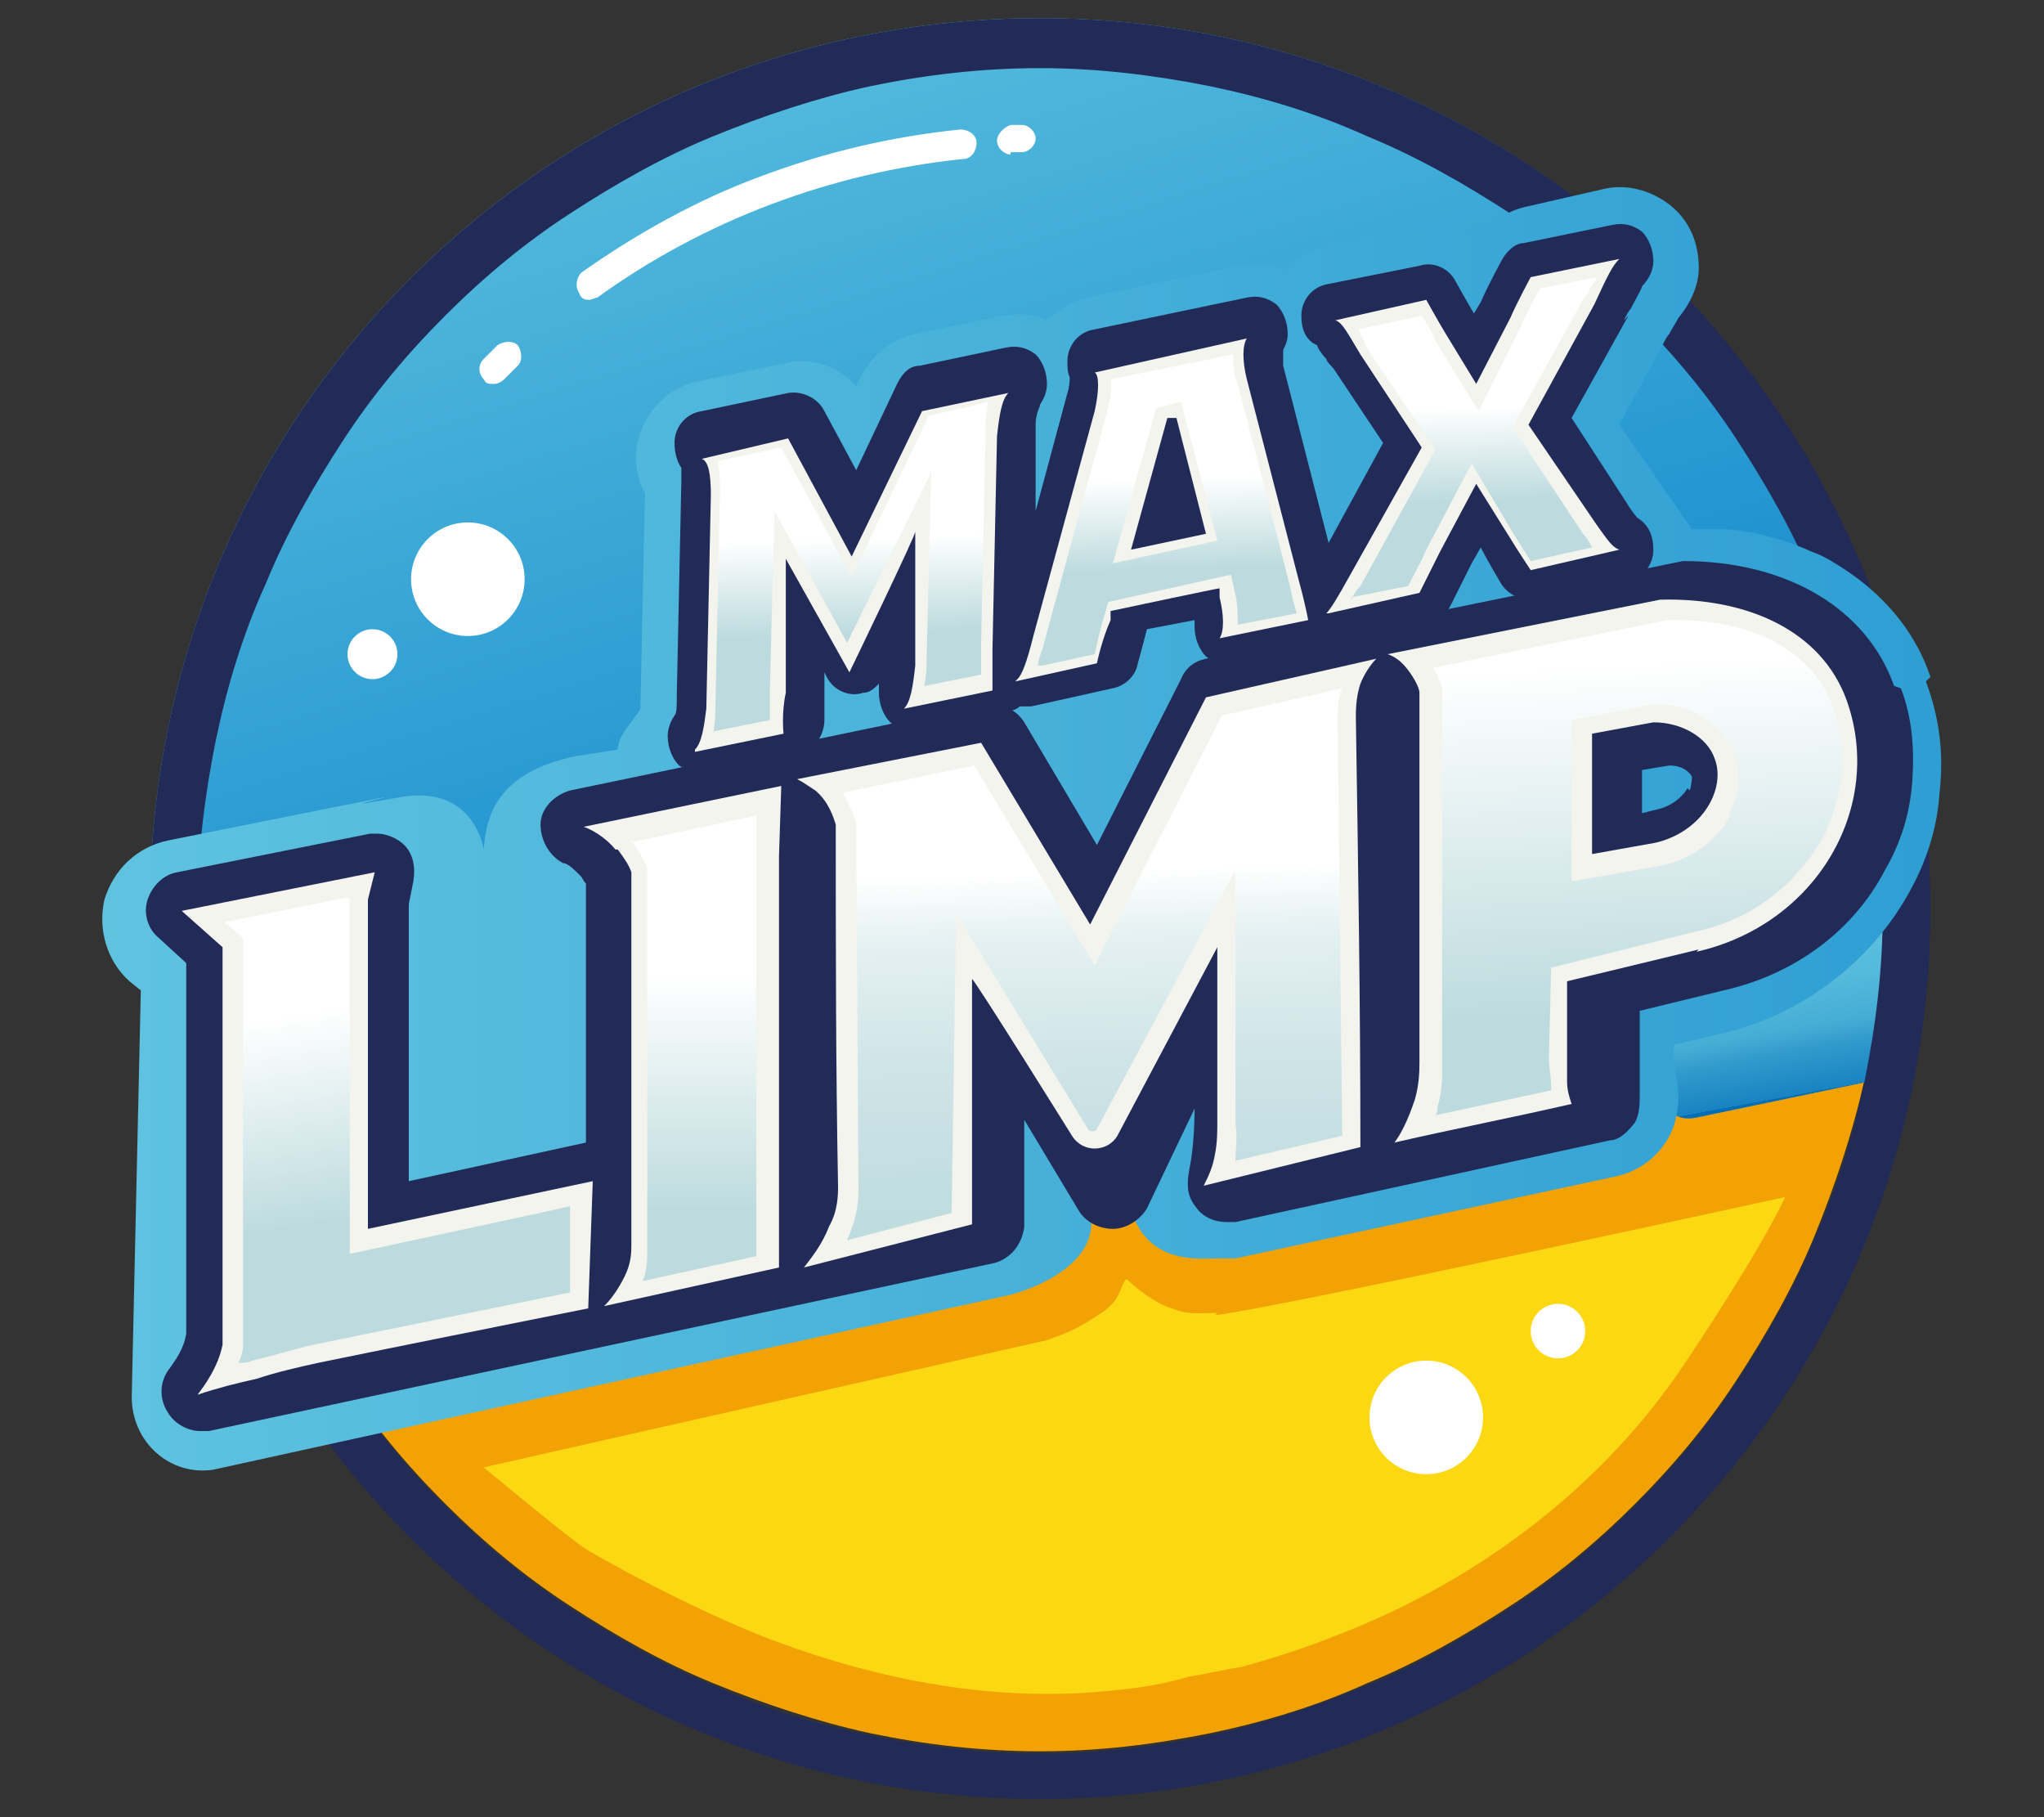 <?xml version="1.0" encoding="UTF-8"?> <svg xmlns="http://www.w3.org/2000/svg" xmlns:xlink="http://www.w3.org/1999/xlink" id="Camada_1" version="1.1" viewBox="0 0 90 80" width="90" height="80"><rect x="0" y="0" width="90" height="80" fill="#333333" stroke="none"/><defs><linearGradient id="linear-gradient" x1="31.9" y1="-4.5" x2="45.8" y2="39.9" gradientUnits="userSpaceOnUse"><stop offset="0" stop-color="#5fc3e0"></stop><stop offset="1" stop-color="#188dcd"></stop></linearGradient><linearGradient id="Gradiente_sem_nome_6" data-name="Gradiente sem nome 6" x1="79.1" y1="48.2" x2="77.4" y2="39" gradientUnits="userSpaceOnUse"><stop offset="0" stop-color="#006eb7"></stop><stop offset="0" stop-color="#1883c1"></stop><stop offset=".2" stop-color="#319acc"></stop><stop offset=".3" stop-color="#45acd5"></stop><stop offset=".5" stop-color="#54b9db"></stop><stop offset=".7" stop-color="#5cc0de"></stop><stop offset="1" stop-color="#5fc3e0"></stop></linearGradient><linearGradient id="Gradiente_sem_nome_19" data-name="Gradiente sem nome 19" x1="9.7" y1="41" x2="9.7" y2="41" gradientUnits="userSpaceOnUse"><stop offset=".3" stop-color="#bddbde"></stop><stop offset=".4" stop-color="#c7e0e3"></stop><stop offset=".5" stop-color="#dfedef"></stop><stop offset=".7" stop-color="#f1f7f8"></stop><stop offset=".8" stop-color="#fbfdfd"></stop><stop offset="1" stop-color="#fff"></stop></linearGradient><linearGradient id="Gradiente_sem_nome_2" data-name="Gradiente sem nome 2" x1="4.3" y1="36.6" x2="123.3" y2="36.6" gradientUnits="userSpaceOnUse"><stop offset="0" stop-color="#5fc3e0"></stop><stop offset="1" stop-color="#188dcd"></stop></linearGradient><linearGradient id="linear-gradient1" x1="17.6" y1="55.6" x2="15.7" y2="44.2" gradientUnits="userSpaceOnUse"><stop offset=".2" stop-color="#bddbde"></stop><stop offset="1" stop-color="#fff"></stop></linearGradient><linearGradient id="linear-gradient2" x1="30.7" y1="56.2" x2="30.7" y2="41.5" gradientUnits="userSpaceOnUse"><stop offset=".2" stop-color="#bddbde"></stop><stop offset=".9" stop-color="#fff"></stop></linearGradient><linearGradient id="linear-gradient3" x1="72.5" y1="48.4" x2="71.5" y2="29.2" xlink:href="#linear-gradient1"></linearGradient><linearGradient id="linear-gradient4" x1="48.7" y1="55.1" x2="47.7" y2="27.2" gradientUnits="userSpaceOnUse"><stop offset="0" stop-color="#bddbde"></stop><stop offset=".1" stop-color="#c1dde0"></stop><stop offset=".3" stop-color="#cfe4e7"></stop><stop offset=".5" stop-color="#e5f1f2"></stop><stop offset=".6" stop-color="#fff"></stop></linearGradient><linearGradient id="linear-gradient5" x1="37.7" y1="32.1" x2="37.2" y2="18.1" gradientUnits="userSpaceOnUse"><stop offset=".3" stop-color="#bddbde"></stop><stop offset=".6" stop-color="#fff"></stop></linearGradient><linearGradient id="linear-gradient6" x1="51.4" y1="29.1" x2="50.9" y2="15.7" xlink:href="#linear-gradient5"></linearGradient><linearGradient id="linear-gradient7" x1="65.1" y1="26.2" x2="64.6" y2="12.4" xlink:href="#linear-gradient5"></linearGradient></defs><path d="M45.8.8C24.1.8,6.6,18.3,6.6,40s.4,6.4,1.1,9.4l76.6-16.4C81,14.7,65,.8,45.8.8Z" style="fill: url(#linear-gradient);"></path><path d="M11.7,54.4c.9,2.2,2.1,4.3,3.4,6.3,1.3,2,2.8,3.8,4.5,5.5,1.7,1.7,3.5,3.2,5.5,4.5,2,1.3,4.1,2.5,6.3,3.4,2.2.9,4.6,1.7,6.9,2.2,2.4.5,4.9.8,7.5.8s5-.3,7.5-.8c2.4-.5,4.7-1.2,6.9-2.2,2.2-.9,4.3-2.1,6.3-3.4,2-1.3,3.8-2.8,5.5-4.5,1.7-1.7,3.2-3.5,4.5-5.5,1.3-2,2.5-4.1,3.4-6.3.9-2.2,1.7-4.6,2.2-6.9.5-2.4.8-4.9.8-7.5s-.2-4.7-.7-7.1L10.1,49.8c.4,1.6,1,3.1,1.6,4.6Z" style="fill: #f2a204;"></path><path d="M74.7,49.2l8.6-1.8.7-4-.7-2.8s-8,4.3-8.1,4.3c-2.2.3-2.9,4.8-.5,4.3Z" style="fill: url(#Gradiente_sem_nome_6);"></path><path d="M53.6,57.8c-.8,0-1.3.1-2-.2-.7-.2-1.6-.9-2-1.3-.3.3-.2.9-1.1,1.5-1.2.8-1.6.9-2.4,1.2-12,2.7-24.8,5.6-24.8,5.6,0,0,3.6,3,4.5,3.6,2.2,1.3,5.8,3.1,8.2,4,4.8,1.8,10,2.8,15.2,2.2,1.1-.1,2.2-.3,3.2-.6.7-.1,1.5-.3,2.2-.4,1.5-.4,3-.9,4.5-1.5,6.1-2.4,11.5-6.5,15.1-11.9s4.4-7.3,4.4-7.3c0,0-22.4,4.9-25.1,5.2Z" style="fill: #fcd812;"></path><path d="M45.8,3c2.5,0,5,.3,7.5.8,2.4.5,4.7,1.2,6.9,2.2,2.2.9,4.3,2.1,6.3,3.4,2,1.3,3.8,2.8,5.5,4.5,1.7,1.7,3.2,3.5,4.5,5.5,1.3,2,2.5,4.1,3.4,6.3.9,2.2,1.7,4.6,2.2,6.9.5,2.4.8,4.9.8,7.5s-.3,5-.8,7.5c-.5,2.4-1.2,4.7-2.2,6.9-.9,2.2-2.1,4.3-3.4,6.3-1.3,2-2.8,3.8-4.5,5.5-1.7,1.7-3.5,3.2-5.5,4.5-2,1.3-4.1,2.5-6.3,3.4-2.2.9-4.6,1.7-6.9,2.2-2.4.5-4.9.8-7.5.8s-5-.3-7.5-.8c-2.4-.5-4.7-1.2-6.9-2.2-2.2-.9-4.3-2.1-6.3-3.4-2-1.3-3.8-2.8-5.5-4.5-1.7-1.7-3.2-3.5-4.5-5.5-1.3-2-2.5-4.1-3.4-6.3-.9-2.2-1.7-4.6-2.2-6.9-.5-2.4-.8-4.9-.8-7.5s.3-5,.8-7.5c.5-2.4,1.2-4.7,2.2-6.9.9-2.2,2.1-4.3,3.4-6.3,1.3-2,2.8-3.8,4.5-5.5,1.7-1.7,3.5-3.2,5.5-4.5,2-1.3,4.1-2.5,6.3-3.4,2.2-.9,4.6-1.7,6.9-2.2,2.4-.5,4.9-.8,7.5-.8M45.8.8C24.1.8,6.6,18.3,6.6,40s17.6,39.2,39.2,39.2,39.2-17.6,39.2-39.2S67.4.8,45.8.8h0Z" style="fill: #222b57;"></path><circle cx="20.6" cy="25.5" r="2.5" style="fill: #fff;"></circle><circle cx="16.4" cy="28.8" r="1.1" style="fill: #fff;"></circle><path d="M21.7,16.9c-.2,0-.3,0-.4-.2-.2-.2-.3-.6,0-.9.2-.2.4-.4.6-.6.3-.2.7-.2.9,0,.2.3.2.7,0,.9-.2.2-.4.4-.6.6-.1.1-.3.2-.4.2Z" style="fill: #fff;"></path><path d="M44.5,6.8c-.3,0-.6-.3-.6-.6,0-.3.3-.6.6-.7.2,0,.3,0,.5,0,.3,0,.6.3.6.6,0,.3-.3.6-.6.6-.2,0-.3,0-.5,0,0,0,0,0,0,0Z" style="fill: #fff;"></path><path d="M26,13.2c-.2,0-.4,0-.5-.3-.2-.3-.1-.7.1-.9,2.4-1.7,5.1-3.2,7.8-4.2,2.9-1.1,5.9-1.8,8.9-2.1.3,0,.7.2.7.6,0,.3-.2.7-.6.7-5.8.6-11.4,2.7-16.1,6.1-.1,0-.2.1-.4.1Z" style="fill: #fff;"></path><circle cx="62.8" cy="62.4" r="2.5" style="fill: #fff;"></circle><circle cx="68.6" cy="58.6" r="1.2" style="fill: #fff;"></circle><path d="M9.7,41" style="fill: url(#Gradiente_sem_nome_19);"></path><path d="M85,29.8c-.7-2.1-2.2-3.8-4.2-5-.3-.2-.7-.4-1-.5-1.1-.5-2.4-.9-3.8-1h-1.5s-3.2-4.6-3.2-4.6l1.9-3.5s0,0,0,0h0c.1-.2.2-.4.3-.5.1-.2.3-.5.4-.7.5-.6.9-1.4.9-2.2h0c0-1.1-.4-2.1-1.3-2.8-.8-.6-1.8-.9-2.8-.7l-3.5.8c-.9.2-1.6.7-2.1,1.4-.7-.4-1.6-.6-2.5-.4l-4.3.8c-.7.1-1.3.5-1.8,1-.6-.3-1.3-.3-2-.2l-6.6,1.4c-.7.2-1.3.5-1.8,1-.6-.3-1.3-.3-2-.2l-3.8.8c-1,.2-1.9.9-2.4,1.9l-.2.4c-.8-.9-2-1.3-3.2-1l-3.8.8c-1.5.3-2.6,1.7-2.7,3.2h0c0,.6.1,1.2.4,1.7l-.2,9.3c0,0,0,.1,0,.2-.3.5-1,1.2-1,1.8l-1.9.3c-3.3.7-3.9,2.5-4,4.1,0,0-.4-2.9-3.7-2.3s-.5,0-.7,0l-9.5,1.9c-1.4.3-2.4,1.3-2.8,2.6-.3,1.3.1,2.7,1.1,3.6l.5.4-.4,17.9c0,2,1.7,3.5,3.6,3.2,0,0,0,0,0,0l35.1-7.7h0c1.1-.3,4-1.4,3.5-3.7h1.5s.3,0,.3,0c.8,2.4,3,2.1,3.8,2.1s.6,0,.8,0l16.7-3.6c1-.2,1.8-.8,2.3-1.6.5-.8.6-1.9.4-2.8,0-.2-.1-.4-.1-.6,0-.2,0-.4,0-.5v-.3s2.1-.5,2.1-.5c3.5-.8,6.5-3.1,8.2-6.1.8-1.4,1.3-2.9,1.4-4.5.2-1.7,0-3.3-.6-4.9Z" style="fill: url(#Gradiente_sem_nome_2);"></path><path d="M83.4,30.2c-1.2-3.4-4.7-5.5-9.3-5.5v.8h0v-.8s-21,4.3-21,4.3c-.5.1-.9.4-1.1.9l-3.7,7.3-3.2-5.4c-.3-.5-.9-.8-1.4-.8-.1,0-.2,0-.3,0l-18.3,3.8c-.7.2-1.3.8-1.3,1.5,0,.7.4,1.4,1,1.7.2,0,.5.3.8.6,0,0,.1.2.2.3v7.8s0,3.6,0,3.6c0,0,0,0,0,0l-7.8,1.7v-12.2s.2-1,.2-1c.1-.6,0-1.2-.4-1.6-.3-.3-.8-.5-1.2-.5s-.2,0-.3,0l-8.5,1.7c-.6.1-1.1.6-1.3,1.2-.2.6,0,1.3.5,1.7l1.2,1.1v15.4s0,0,0,.1c0,.3,0,.6,0,.8-.1.7-.5,1.2-.7,1.5-.5.6-.5,1.4-.1,2,.3.5.9.8,1.4.8s.3,0,.4,0l34.6-7.4c.7-.2,1.2-.8,1.3-1.6v-4.7c0,0,2.4,4,2.4,4,.3.5.9.8,1.5.8s0,0,0,0c.6,0,1.2-.4,1.5-.9l2.1-4.4s0,1.5-.2,2.5-.1,1.4.3,1.9c.3.4.8.6,1.3.6s.3,0,.4,0l16.5-3.6c.4,0,.8-.4,1.1-.8.2-.4.2-.8.2-1.3s0-1.5,0-1.7v-1.9c0,0,3.7-.9,3.7-.9,3.1-.7,5.7-2.6,7.1-5.3.7-1.2,1.1-2.5,1.2-3.9.1-1.4,0-2.8-.5-4.1ZM74.3,34.7c-.1.2-.5.7-1.2.9l-.8.2v-1.9s1.2-.2,1.2-.2c.6,0,.9.3,1,.5,0,0,0,.3-.1.6Z" style="fill: #222b57;"></path><path d="M71.5,14.1c.1-.2.2-.4.3-.5.2-.4.5-.9.5-1,.3-.3.5-.7.5-1.1h0c0-.5-.2-1-.5-1.3-.4-.3-.8-.4-1.3-.3l-3.9.8c-.4,0-.8.4-1,.8,0,0-.6,1.1-.9,1.8l-.3.5c-.3-.5-.8-1.4-.8-1.4-.3-.6-1-.9-1.6-.7l-4,.8c-.7.1-1.2.7-1.2,1.4h0c0,.6.2,1.1.7,1.3,0,.1.2.4.4.6,0,.1.2.3.3.4,0,0,0,0,0,0l2.2,3.3-2.4,4.4-2-7.8s0,0,0,0c0-.3,0-.5,0-.7.1-.2.2-.4.2-.7h0c0-.5-.2-1-.5-1.3-.4-.3-.8-.4-1.3-.3l-6.7,1.4c-.7.1-1.2.7-1.2,1.4h0c0,.3,0,.5.1.7,0,.1,0,.4-.1.7,0,0,0,0,0,0l-1.4,5.2v-3.8c0-.5.2-.8.2-.9.2-.3.3-.6.3-.9h0c0-.5-.2-1-.5-1.3-.4-.3-.8-.4-1.3-.3l-3.8.8c-.5,0-.8.4-1,.8l-1.8,3.8-1.4-2.6c-.3-.6-1-.9-1.6-.8l-3.8.8c-.7.1-1.2.7-1.2,1.4h0c0,.4.1.8.3,1.1,0,.1,0,.3,0,.6l-.2,9.4c0,.5,0,.8-.1.9-.2.3-.3.6-.3.9h0c0,.5.2,1,.5,1.3.3.2.6.3,1,.3s.2,0,.3,0l3.9-.8c.7-.1,1.2-.8,1.2-1.5,0,0,0-.9,0-1.7v-.4s.1.2.1.2c.3.6,1,.9,1.6.7h0c.3,0,.5-.2.7-.4,0,.1,0,.2,0,.4h0c0,.5.2,1,.5,1.3.4.3.8.4,1.3.3l3.9-.8c.2,0,.4-.1.5-.2,0,0,.2,0,.2,0s.2,0,.3,0l3.6-.8c.5-.1,1-.5,1.1-1.1,0,0,.2-.7.4-1.5l2.1-.4c0,0,0,.2,0,.3h0c0,.5.2,1,.5,1.3.4.3.8.4,1.3.3l3.9-.8c.1,0,.2,0,.3-.1,0,0,0,0,0,0,.1,0,.2,0,.3,0l4-.9c.5,0,.8-.4,1-.8,0,0,.6-1.2.9-1.8l.4-.7h0c.3.6.9,1.6.9,1.6.3.5,1,.8,1.6.7l3.9-.8c.7-.1,1.2-.7,1.2-1.4h0c0-.6-.2-1.1-.7-1.4,0,0-.2-.2-.5-.7l-2.4-3.7,2.5-4.5s0,0,0,0Z" style="fill: #222b57;"></path><path d="M8,40.1l8.5-1.7-.3,1.2v14.5s9.9-2.1,9.9-2.1l-.2,5.6c-4,.8-8,1.6-11.9,2.4-.9.2-1.8.4-2.7.7-.9.2-1.7.4-2.6.7.3-.4.9-1.2,1.1-2.2,0-.5,0-.9,0-1.3v-16.2s-1.8-1.6-1.8-1.6ZM27.2,37.4c.3.4.5.7.6,1,0,5.5,0,10.9,0,16.4,0,.3,0,.8-.3,1.4-.3.6-.6,1-.9,1.3l7.7-1.7v-18.1s.1-3.1.1-3.1l-8.7,1.8c.3.1.9.4,1.4,1ZM35.9,34.8c.6.5.8,1.2.9,1.5,0,5.3,0,10.6.1,15.9,0,.4,0,1.1-.4,1.8-.3.8-.8,1.4-1.1,1.8l7.4-1.9v-10.8c.1,0,4.4,6.9,4.4,6.9.5.8,1.6.7,2,0l4.4-8.3c0,2.6,0,5.2,0,7.7,0,.4,0,.9-.1,1.4-.1.6-.3,1-.5,1.4l6.9-1.7c0-6.3-.1-12.6-.2-18.9,0-.3,0-.9.2-1.5.2-.5.5-.9.7-1.1l-7.5,1.7-5.1,10-4.8-8-8.1,1.6c.2.1.5.3.8.5ZM74.8,41.8l-5.8,1.4v3.3c0,.3,0,.7,0,1.1,0,.4.1.7.2,1-2.6.6-5.2,1.1-7.8,1.7.3-.4.6-1,.9-1.9.2-.7.2-1.3.2-1.7,0-5.4,0-10.8,0-16.2,0-.2-.2-.6-.5-1-.3-.4-.6-.6-.9-.7,4-.8,8-1.6,12-2.4,3.9-.1,7.1,1.4,8.2,4.4,1.7,4.7-1.3,9.9-6.6,11.1ZM75.5,33.4c-.3-.9-1.4-1.6-2.7-1.6l-2.7.5v5.3c0,0,2.8-.5,2.8-.5,2.1-.5,3.1-2.4,2.6-3.7Z" style="fill: #f3f4ed;"></path><g><path d="M30.6,33c.3-.3.4-1,.5-1.8l.2-9.4c0-.9-.1-1.5-.4-1.6h0c0,0,3.8-.9,3.8-.9l2.8,5.2,3.1-6.4,3.8-.8h0c-.3.3-.4,1-.5,1.9l-.2,9.4c0,.9,0,1.8,0,1.8l-3.9.8h0c.3-.3.4-1,.5-1.9v-5.9c.1,0-2.9,6.2-2.9,6.2h0s-2.8-5-2.8-5v5.9c-.2.9-.1,1.8-.1,1.8l-3.9.8h0Z" style="fill: #f3f4ed;"></path><path d="M44.8,29.9c.2-.2.4-.7.7-1.9l2.7-9.9c.2-.9.2-1.6,0-1.7h0c0,0,6.7-1.5,6.7-1.5h0c-.2.3-.2,1,0,1.8l2.3,8.9c.3,1.1.4,1.7.4,1.7l-3.9.8h0c.2-.3.2-1,0-1.8v-.4c-.1,0-4.8,1-4.8,1v.4c-.4.9-.6,1.9-.6,1.9l-3.6.8h0ZM53.1,23.5l-1.3-5.1h-.4c0,0-1.6,5.8-1.6,5.8l3.3-.7Z" style="fill: #f3f4ed;"></path><path d="M58.4,27c.2-.2.5-.7,1-1.6l3.2-5.7-2.7-4.1c-.6-1-.8-1.4-1.1-1.5h0c0,0,4-.9,4-.9,0,0,.5.9.8,1.4l1.4,2.3,1.5-2.9c.3-.7.9-1.8.9-1.8l3.9-.8h0c-.3.3-.5.7-1.1,2l-2.9,5.3,3,4.4c.5.7.7,1,1,1.1h0c0,0-3.9.9-3.9.9,0,0-.6-.9-.9-1.4l-1.5-2.4-1.6,3c-.3.6-.9,1.8-.9,1.8l-4,.9h0Z" style="fill: #f3f4ed;"></path></g><g><path d="M74.7,30.6h-.1s-3.5.7-3.5.7v7.1c-.1,0,3.8-.7,3.8-.7h0c1.3-.3,2.4-1.1,3-2.2.5-.9.6-1.9.3-2.7-.5-1.2-1.9-2.1-3.5-2.2Z" style="fill: none;"></path><path d="M15.3,39.5l-5.4,1.1.8.7v16.5c0,.5,0,1,0,1.5,0,.2-.1.5-.2.7.2,0,.4,0,.6-.1.9-.2,1.8-.5,2.7-.7h0s11.3-2.3,11.3-2.3v-3.8c.1,0-9.7,2.1-9.7,2.1v-15.6Z" style="fill: url(#linear-gradient1);"></path><path d="M27.8,37s0,0,0,0c.3.4.5.8.7,1.2v.2c0,0,0,16.6,0,16.6h0c0,.5,0,.9-.2,1.4l5-1.1v-17.4s0-2,0-2l-5.6,1.2Z" style="fill: url(#linear-gradient2);"></path><path d="M80.7,31.1c-.9-2.4-3.4-3.8-6.9-3.8s-.3,0-.4,0l-10.3,2.1c.2.3.3.6.4.9h0c0,.1,0,16.5,0,16.5,0,.7,0,1.3-.2,1.9,0,.1,0,.3-.1.4l5.1-1.1c0,0,0-.1,0-.2,0-.4-.1-.8-.1-1.2h0s.1-4,.1-4l6.4-1.6c2.4-.5,4.3-2,5.5-4,1-1.9,1.2-4,.5-5.9ZM76.2,35.9c-.6,1.1-1.7,1.9-3,2.2h0s-4,.7-4,.7v-7.1c.1,0,3.6-.7,3.6-.7h.1c1.6,0,3,.9,3.5,2.2.3.8.2,1.8-.3,2.7Z" style="fill: url(#linear-gradient3);"></path><path d="M59.1,30.3l-5.3,1.2-5.6,11-5.3-8.8-5.8,1.2c.3.5.5,1,.6,1.3h0c0,.1.1,16.2.1,16.2h0c0,.8-.2,1.5-.5,2.2,0,0,0,0,0,0l4.6-1.2.2-13.2,5.8,9.5c0,.1.2.1.2.1s.2,0,.2-.1l6.1-11.4v11.2c.1.5,0,1.1,0,1.6l4.7-1.1-.2-18.2c0-.4,0-.9.1-1.3Z" style="fill: url(#linear-gradient4);"></path></g><path d="M31.4,32.3c.1-.5.1-.9.1-1.2l.2-9.4c0-.4,0-.9-.1-1.4l2.8-.6,3.1,5.7,3.4-7.1,2.6-.6c-.1.5-.1.9-.1,1.2l-.2,9.4c0,.5,0,1,0,1.4l-2.5.5c.1-.5.1-.9.1-1.2l.2-8.2-3.7,7.5-3.2-5.8-.2,7.8c0,.5,0,1,0,1.4l-2.5.5Z" style="fill: url(#linear-gradient5);"></path><path d="M45.7,29.3c0-.3.2-.6.3-1.1l2.7-9.9c.1-.4.3-1,.2-1.6l5.4-1.1c0,.4,0,.9.2,1.3l2.3,8.9c.1.5.2.9.3,1.2l-2.6.5c0-.4,0-.9-.1-1.3l-.2-.9-5.4,1.2-.2.7c-.2.6-.3,1.2-.4,1.6l-2.3.5ZM50.9,18l-1.9,6.8,4.6-1-1.6-6.1-1.2.3Z" style="fill: url(#linear-gradient6);"></path><path d="M59.5,26.4c.1-.2.2-.4.4-.6l3.3-6-2.9-4.3c0-.1-.2-.3-.2-.4-.1-.2-.2-.4-.3-.6l2.8-.6c.2.3.5.8.6,1.1l1.9,3.1,1.9-3.8c.2-.5.6-1.2.8-1.6l2.5-.5c0,.2-.2.3-.3.5,0,.2-.2.3-.3.5l-3.1,5.6,3.1,4.7c.2.2.3.4.4.6l-2.7.6c-.2-.3-.5-.8-.7-1.1l-1.9-3.2-2,3.8c-.2.5-.6,1.2-.8,1.6l-2.5.5Z" style="fill: url(#linear-gradient7);"></path></svg> 